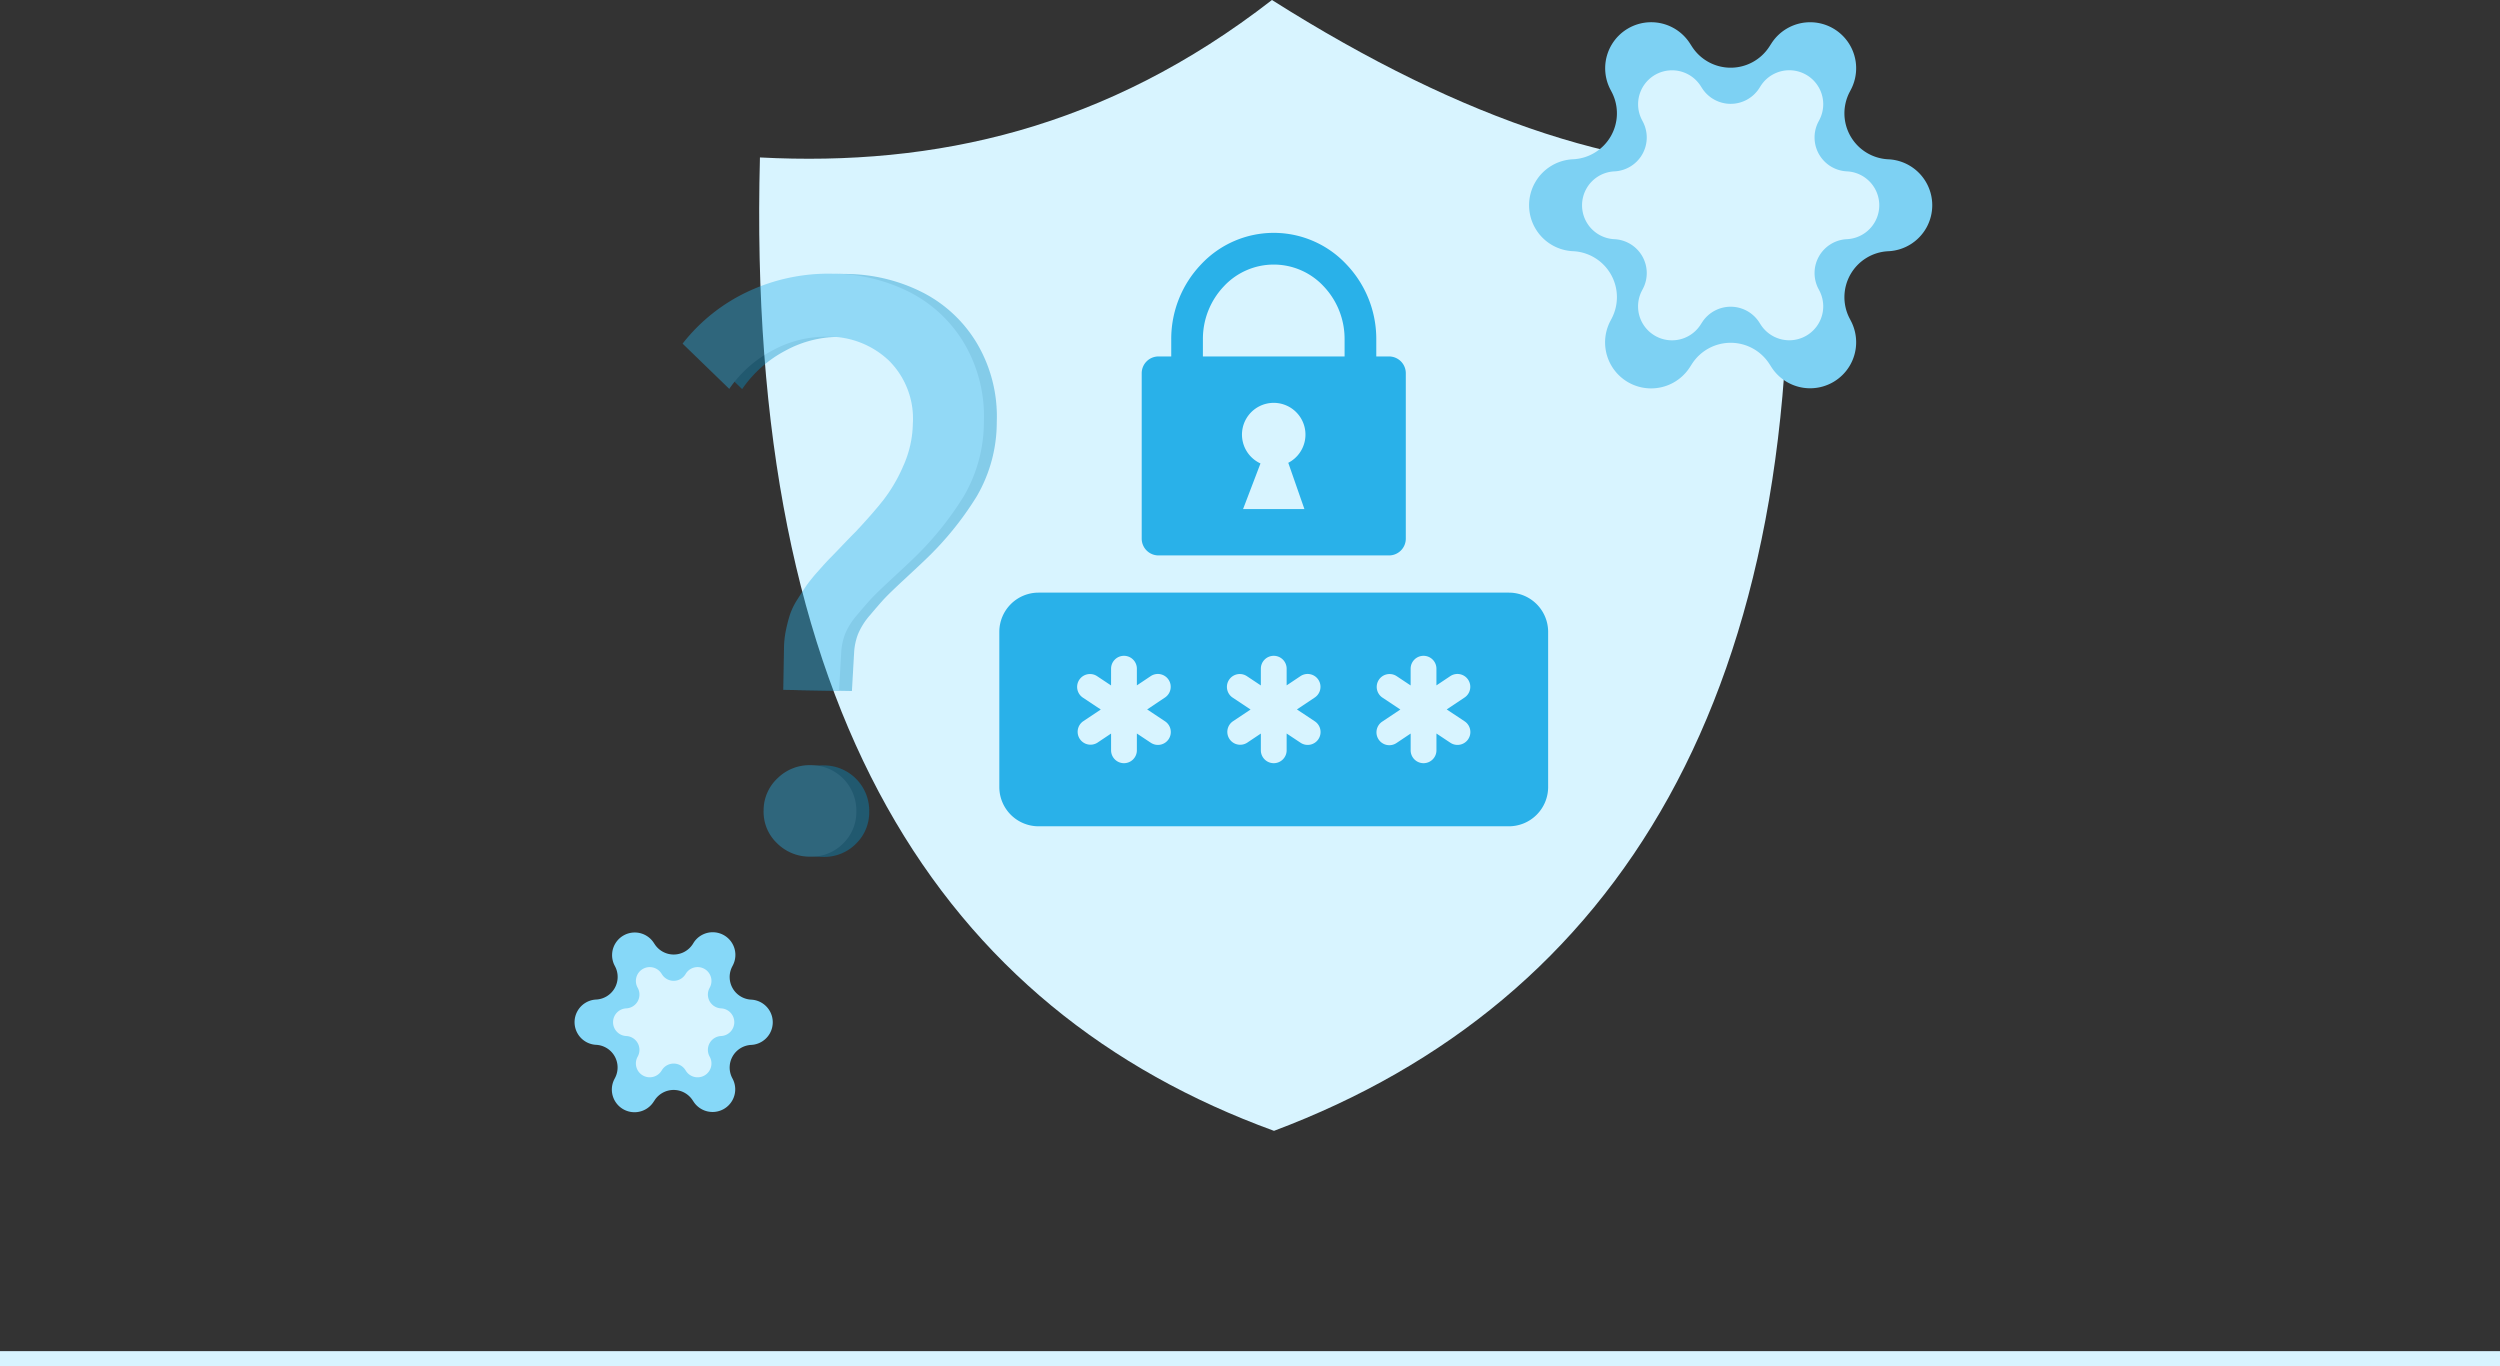<svg xmlns="http://www.w3.org/2000/svg" width="163.816" height="89.535" viewBox="0 0 163.816 89.535">
  <rect x="0" y="0" width="163.816" height="89.535" fill="#333333" stroke="none"/>
  <g id="Group_664" data-name="Group 664" transform="translate(-6810.5 -1418.667)">
    <g id="Group_663" data-name="Group 663" transform="translate(6848.142 1418.667)">
      <g id="security-shield-black" transform="translate(12.104)">
        <path id="Path_718" data-name="Path 718" d="M33.6,0C46.184,7.96,57.523,11.739,67.284,10.85,69,45.29,56.278,65.633,33.734,74.1,11.967,66.167-.906,46.69.05,10.317,11.5,10.917,22.728,8.449,33.6,0Z" transform="translate(0)" fill="#d8f4ff" fill-rule="evenodd"/>
      </g>
      <path id="passcode" d="M2.562,23.576H33.4a2.573,2.573,0,0,1,2.562,2.562V36.325A2.575,2.575,0,0,1,33.4,38.887H2.562A2.573,2.573,0,0,1,0,36.325V26.139A2.57,2.57,0,0,1,2.562,23.576ZM10.43,8.1h.835V6.963a7.071,7.071,0,0,1,1.96-4.9,6.521,6.521,0,0,1,9.515,0,7.066,7.066,0,0,1,1.961,4.9V8.1h.834a1.1,1.1,0,0,1,1.1,1.1V20.038a1.1,1.1,0,0,1-1.1,1.1H10.43a1.1,1.1,0,0,1-1.1-1.1V9.2A1.1,1.1,0,0,1,10.43,8.1Zm6.683,7.009L15.972,18.1h4.019l-1.057-3.031a2.08,2.08,0,1,0-1.821.042ZM13.339,8.1h9.285V6.963A5,5,0,0,0,21.248,3.5a4.464,4.464,0,0,0-6.531,0,5,5,0,0,0-1.377,3.467ZM26.952,28.561a.845.845,0,1,1,1.69,0v1.093l.907-.606a.842.842,0,0,1,.938,1.4l-1.17.782,1.171.778a.843.843,0,0,1-.931,1.406l-.914-.607v1.1a.845.845,0,1,1-1.69,0V32.81l-.906.606a.843.843,0,1,1-.938-1.4l1.169-.781-1.17-.778a.843.843,0,0,1,.93-1.407l.914.608v-1.1Zm-19.629,0a.845.845,0,1,1,1.69,0v1.093l.906-.606a.842.842,0,1,1,.938,1.4l-1.169.782,1.171.778a.843.843,0,0,1-.932,1.406l-.914-.607v1.1a.845.845,0,1,1-1.69,0V32.81l-.907.606a.843.843,0,0,1-.937-1.4l1.169-.781-1.171-.778a.843.843,0,0,1,.931-1.407l.914.608Zm9.814,0a.845.845,0,1,1,1.69,0v1.093l.906-.606a.842.842,0,1,1,.938,1.4l-1.169.782,1.17.778a.843.843,0,1,1-.931,1.406l-.914-.607v1.1a.845.845,0,1,1-1.69,0V32.81l-.906.606a.843.843,0,0,1-.938-1.4l1.17-.781-1.171-.778a.843.843,0,0,1,.931-1.407l.914.608Z" transform="translate(27.84 15.257)" fill="#29b1e9" fill-rule="evenodd"/>
      <g id="Group_660" data-name="Group 660" transform="translate(7.168 17.766) rotate(1)" opacity="0.4">
        <path id="Path_717" data-name="Path 717" d="M6.992,27.32V24.558A6.141,6.141,0,0,1,7.1,23.4a10,10,0,0,1,.249-1.033,4.619,4.619,0,0,1,.485-1.02q.348-.572.572-.908a10.841,10.841,0,0,1,.734-.933q.51-.6.746-.846t.858-.921q.622-.672.821-.871,1.145-1.269,1.8-2.14A10.39,10.39,0,0,0,14.605,12.5a7.013,7.013,0,0,0,.572-2.749A5.359,5.359,0,0,0,13.56,5.648,5.728,5.728,0,0,0,9.48,4.13a7.307,7.307,0,0,0-3.546.945A7.9,7.9,0,0,0,3.11,7.663L0,4.752A11.747,11.747,0,0,1,4.267,1.244,12.4,12.4,0,0,1,9.778,0a11.261,11.261,0,0,1,5.038,1.12,8.816,8.816,0,0,1,3.645,3.309,9.422,9.422,0,0,1,1.368,5.1,9.648,9.648,0,0,1-1.232,4.9,20.838,20.838,0,0,1-3.371,4.28q-.274.274-1.257,1.219t-1.306,1.306q-.323.361-.908,1.082a4.51,4.51,0,0,0-.784,1.294,4.055,4.055,0,0,0-.224,1.169l-.1,2.538Zm4.056,10.04a2.93,2.93,0,0,1-2.14.858,3.015,3.015,0,0,1-2.165-.858,2.828,2.828,0,0,1-.9-2.127,2.868,2.868,0,0,1,.9-2.14,2.992,2.992,0,0,1,2.165-.871,2.974,2.974,0,0,1,3.011,3.011A2.868,2.868,0,0,1,11.047,37.359Z" transform="translate(0.845)" fill="#0690c9"/>
        <path id="Path_716" data-name="Path 716" d="M6.992,27.32V24.558A6.141,6.141,0,0,1,7.1,23.4a10,10,0,0,1,.249-1.033,4.619,4.619,0,0,1,.485-1.02q.348-.572.572-.908a10.841,10.841,0,0,1,.734-.933q.51-.6.746-.846t.858-.921q.622-.672.821-.871,1.145-1.269,1.8-2.14A10.39,10.39,0,0,0,14.605,12.5a7.013,7.013,0,0,0,.572-2.749A5.359,5.359,0,0,0,13.56,5.648,5.728,5.728,0,0,0,9.48,4.13a7.307,7.307,0,0,0-3.546.945A7.9,7.9,0,0,0,3.11,7.663L0,4.752A11.747,11.747,0,0,1,4.267,1.244,12.4,12.4,0,0,1,9.778,0a11.261,11.261,0,0,1,5.038,1.12,8.816,8.816,0,0,1,3.645,3.309,9.422,9.422,0,0,1,1.368,5.1,9.648,9.648,0,0,1-1.232,4.9,20.838,20.838,0,0,1-3.371,4.28q-.274.274-1.257,1.219t-1.306,1.306q-.323.361-.908,1.082a4.51,4.51,0,0,0-.784,1.294,4.055,4.055,0,0,0-.224,1.169l-.1,2.538Zm4.056,10.04a2.93,2.93,0,0,1-2.14.858,3.015,3.015,0,0,1-2.165-.858,2.828,2.828,0,0,1-.9-2.127,2.868,2.868,0,0,1,.9-2.14,2.992,2.992,0,0,1,2.165-.871,2.974,2.974,0,0,1,3.011,3.011A2.868,2.868,0,0,1,11.047,37.359Z" transform="translate(0)" fill="#29b1e9"/>
      </g>
      <g id="Group_661" data-name="Group 661" transform="translate(0 61.062)">
        <path id="Path_719" data-name="Path 719" d="M55.6,41.4a1.485,1.485,0,0,1,2.566,1.488l-.044.085a1.485,1.485,0,0,0,1.249,2.167h0a1.485,1.485,0,0,1,0,2.966h0a1.485,1.485,0,0,0-1.249,2.167l.044.085A1.485,1.485,0,0,1,55.6,51.841l-.067-.1a1.485,1.485,0,0,0-2.5,0l-.067.1a1.485,1.485,0,0,1-2.566-1.488l.044-.084A1.485,1.485,0,0,0,49.2,48.1h0a1.485,1.485,0,0,1,0-2.966h0a1.485,1.485,0,0,0,1.249-2.167l-.044-.084A1.485,1.485,0,0,1,52.971,41.4l.067.1a1.485,1.485,0,0,0,2.5,0Z" transform="translate(-47.785 -40.699)" fill="#86d8f8"/>
        <path id="Path_720" data-name="Path 720" d="M52.561,41.125a.907.907,0,0,1,1.568.909l-.027.052a.907.907,0,0,0,.763,1.324h0a.907.907,0,0,1,0,1.812h0a.907.907,0,0,0-.763,1.324l.027.052a.907.907,0,0,1-1.568.909l-.041-.064a.907.907,0,0,0-1.525,0l-.041.063a.907.907,0,0,1-1.568-.909l.027-.051a.907.907,0,0,0-.763-1.324h0a.907.907,0,0,1,0-1.812h0a.907.907,0,0,0,.763-1.324l-.027-.051a.907.907,0,0,1,1.568-.909l.041.063a.907.907,0,0,0,1.525,0Z" transform="translate(-45.256 -38.397)" fill="#d8f4ff"/>
      </g>
      <g id="Group_662" data-name="Group 662" transform="translate(62.559 1.43)">
        <path id="Path_719-2" data-name="Path 719" d="M63.659,42.113a3.015,3.015,0,0,1,5.211,3.022l-.089.172a3.015,3.015,0,0,0,2.536,4.4h0a3.015,3.015,0,0,1,0,6.024h0a3.015,3.015,0,0,0-2.536,4.4l.089.172a3.015,3.015,0,0,1-5.211,3.022l-.136-.212a3.015,3.015,0,0,0-5.069,0l-.136.211A3.015,3.015,0,0,1,53.107,60.3l.089-.171a3.015,3.015,0,0,0-2.536-4.4h0a3.015,3.015,0,0,1,0-6.024h0a3.015,3.015,0,0,0,2.536-4.4l-.089-.171a3.015,3.015,0,0,1,5.211-3.022l.136.211a3.015,3.015,0,0,0,5.069,0Z" transform="translate(-47.785 -40.699)" fill="#7dd1f3"/>
        <path id="Path_720-2" data-name="Path 720" d="M59.494,41.742a2.224,2.224,0,0,1,3.844,2.229l-.066.127a2.224,2.224,0,0,0,1.871,3.246h0a2.224,2.224,0,0,1,0,4.443h0a2.224,2.224,0,0,0-1.871,3.246l.066.127a2.224,2.224,0,0,1-3.844,2.229l-.1-.156a2.224,2.224,0,0,0-3.739,0l-.1.155A2.224,2.224,0,0,1,51.71,55.16l.066-.126a2.224,2.224,0,0,0-1.871-3.246h0a2.224,2.224,0,0,1,0-4.443h0A2.224,2.224,0,0,0,51.776,44.1l-.065-.126a2.224,2.224,0,0,1,3.844-2.229l.1.155a2.224,2.224,0,0,0,3.739,0Z" transform="translate(-44.321 -37.545)" fill="#d8f4ff"/>
      </g>
    </g>
    <line id="Line_39" data-name="Line 39" x2="163.817" transform="translate(6810.5 1507.702)" fill="none" stroke="#d8f4ff" stroke-width="1"/>
  </g>
</svg>
